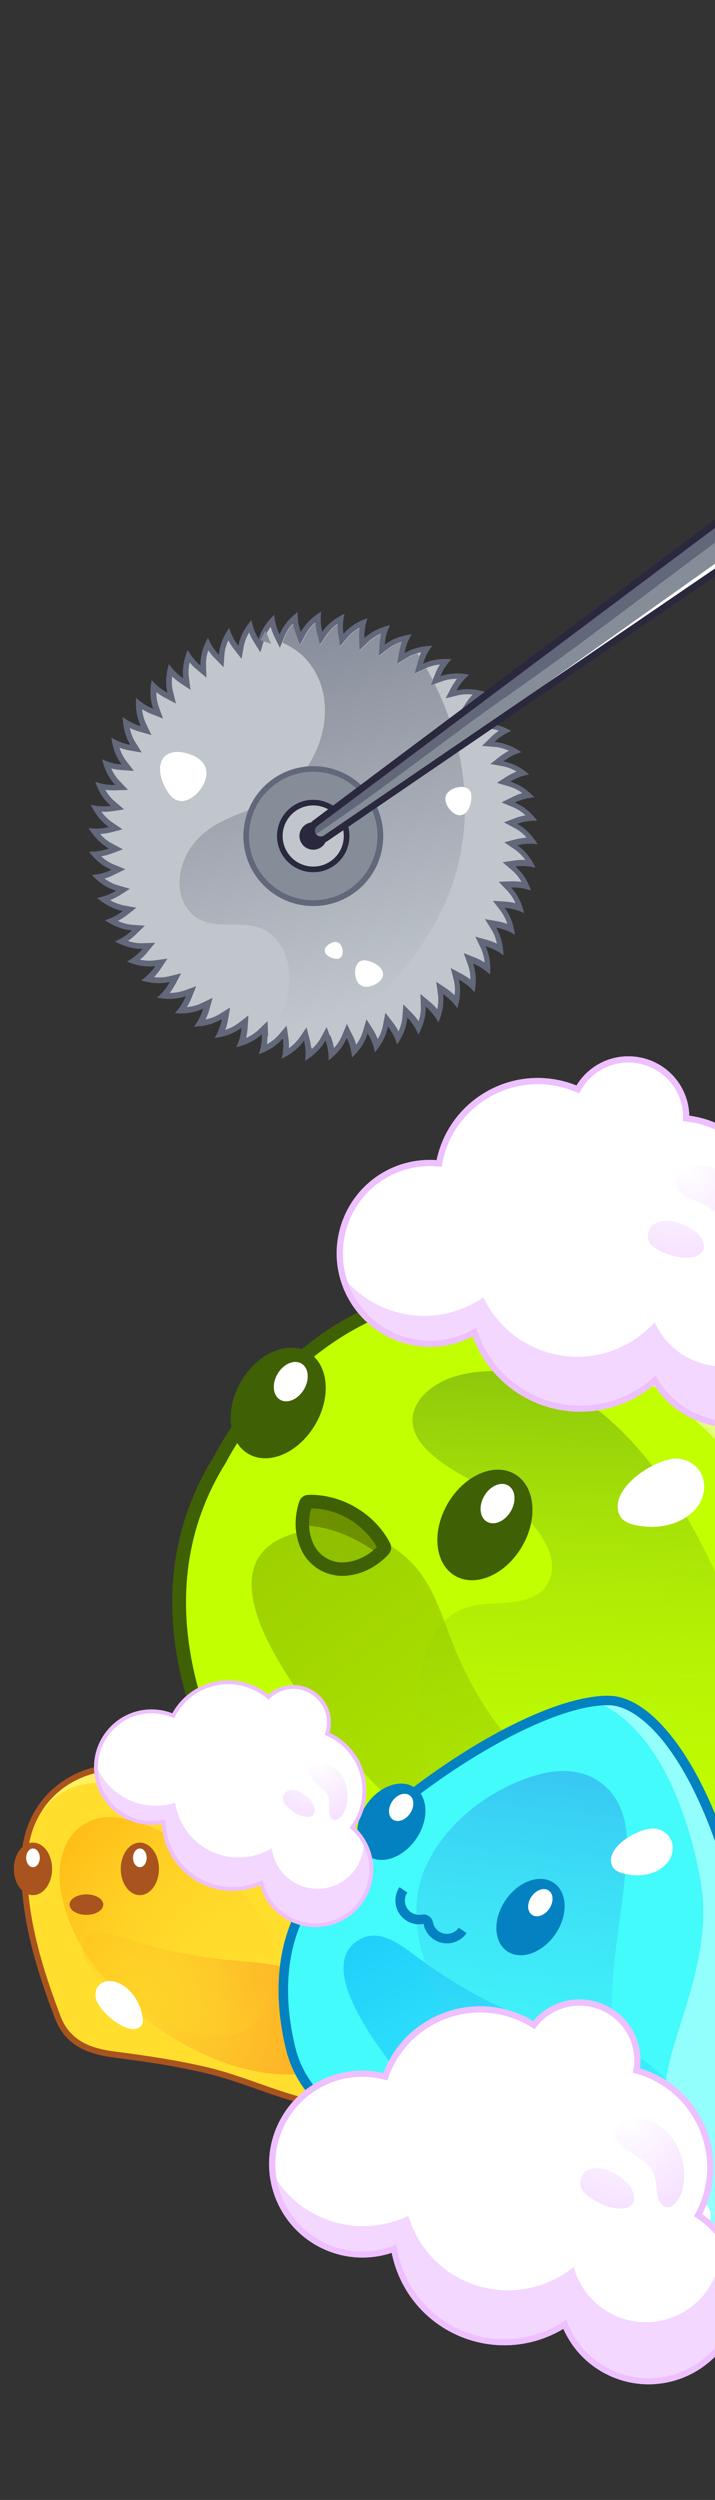 <svg width="206" height="720" viewBox="0 0 206 720" fill="none" xmlns="http://www.w3.org/2000/svg">
<rect x="0" y="0" width="206" height="720" fill="#333333" stroke="none"/>
<path d="M17.889 583.629C17.4 582.807 16.972 581.914 16.59 580.913C10.957 566.072 6.561 551.135 6.978 536.127C6.99 535.901 6.99 535.675 7.002 535.437C7.752 513.353 30.407 502.133 52.062 513.103C95.359 535.032 118.442 589.477 118.442 589.477C121.051 595.397 123.647 606.01 116.536 608.13C114.869 608.63 112.999 608.618 111.165 608.559C102.362 608.273 93.453 606.879 84.627 604.283C76.17 601.793 68.011 598.232 59.435 596.207C50.656 594.134 41.842 592.86 33.052 591.728C27.31 590.99 21.319 589.418 17.889 583.629Z" fill="#FFDE2D"/>
<path d="M88.581 597.029C87.938 597.16 87.283 597.255 86.616 597.315C72.585 598.506 57.6 592.514 45.082 583.784C40.448 580.556 35.934 577.018 31.92 573.004C28.966 570.062 22.903 564.309 23.797 560.128C25.274 553.196 36.756 558.734 41.52 560.021C50.251 562.367 59.065 563.856 67.808 564.666C77.42 565.56 88.986 566.036 96.359 574.826C104.875 584.987 98.348 595.063 88.581 597.029Z" fill="url(#paint0_radial_29253_151)"/>
<path d="M33.229 523.383C41.686 524.133 51.524 529.743 57.933 534.293C68.736 542.012 78.848 553.875 79.313 566.608C79.42 569.657 78.956 572.599 78.003 575.315C75.382 582.783 69.046 587.381 60.243 586.357C47.737 584.904 35.432 576.983 27.309 566.382C19.638 556.365 13.957 541.047 19.221 530.827C21.806 525.825 26.988 522.835 33.229 523.383Z" fill="url(#paint1_radial_29253_151)"/>
<path d="M7.716 529.779C11.814 511.519 32.349 503.122 52.061 513.103C95.358 535.032 118.442 589.477 118.442 589.477C118.442 589.477 119.347 591.55 120.098 594.313L120.967 598.863C121.062 599.804 121.098 600.757 121.027 601.662C116.81 592.312 96.359 550.909 54.098 523.323C24.582 504.051 12.588 516.998 7.716 529.779Z" fill="#FFF061"/>
<path d="M90.212 592.705C91.725 589.668 95.632 587.035 98.062 587.274C102.219 587.679 104.482 592.002 102.85 595.266C101.48 598.017 98.169 599.232 94.941 599.149C93.535 599.113 91.594 598.994 90.534 597.732C89.259 596.207 89.379 594.397 90.212 592.705Z" fill="white"/>
<path d="M35.528 583.617C31.967 581.961 28.107 577.947 27.619 575.553C26.785 571.444 30.537 569.419 34.361 571.206C37.577 572.706 39.816 576.053 40.697 579.246C41.078 580.639 41.543 582.557 40.566 583.545C39.399 584.737 37.505 584.534 35.528 583.617Z" fill="white"/>
<path d="M88.105 578.424C88.581 580.52 87.962 583.212 86.913 583.927C85.127 585.142 82.697 583.677 82.185 581.425C81.756 579.532 82.637 577.769 83.948 576.709C84.519 576.244 85.329 575.637 86.199 575.934C87.247 576.292 87.843 577.268 88.105 578.424Z" fill="white"/>
<path d="M56.445 523.264C58.566 523.8 61.126 525.67 61.686 527.004C62.639 529.291 60.864 530.899 58.589 530.327C56.672 529.839 55.064 528.159 54.194 526.408C53.825 525.646 53.337 524.586 53.742 523.895C54.218 523.073 55.266 522.966 56.445 523.264Z" fill="white"/>
<path d="M112.653 609.452C114.047 609.452 115.464 609.357 116.786 608.964C118.799 608.356 120.264 607.118 121.122 605.247C123.087 600.983 121.443 594.123 119.24 589.12C119.192 588.989 113.308 575.255 102.207 559.021C95.68 549.48 88.652 540.951 81.315 533.674C72.12 524.562 62.412 517.379 52.466 512.341C41.21 506.636 28.882 506.552 19.496 512.103C11.361 516.915 6.489 525.419 6.156 535.425C6.144 535.651 6.144 535.889 6.132 536.116C5.679 552.243 10.765 567.978 15.804 581.235C16.185 582.247 16.65 583.212 17.162 584.081C20.83 590.263 27.203 591.859 32.956 592.598C41.389 593.682 50.417 594.98 59.244 597.065C64.246 598.244 69.201 599.983 74.001 601.674C77.384 602.865 80.886 604.092 84.4 605.128C93.107 607.689 102.1 609.142 111.152 609.44C111.629 609.44 112.141 609.452 112.653 609.452ZM35.017 509.721C40.484 509.721 46.201 511.102 51.668 513.877C73.859 525.11 90.606 545.144 100.754 559.962C111.772 576.065 117.584 589.68 117.644 589.811C119.609 594.265 121.277 600.769 119.538 604.521C118.882 605.926 117.822 606.844 116.274 607.296C114.714 607.761 112.903 607.749 111.176 607.689C102.278 607.391 93.417 605.974 84.853 603.449C81.386 602.425 77.908 601.21 74.549 600.019C69.713 598.315 64.711 596.552 59.625 595.361C50.715 593.265 41.639 591.955 33.158 590.859C27.822 590.168 21.926 588.715 18.639 583.176C18.174 582.39 17.757 581.521 17.412 580.592C12.433 567.489 7.418 551.957 7.859 536.127C7.871 535.901 7.871 535.675 7.883 535.448C8.205 526.039 12.755 518.07 20.378 513.556C24.713 511.007 29.752 509.721 35.017 509.721Z" fill="#A9541E"/>
<path d="M9.503 545.811C6.464 545.811 4 542.425 4 538.248C4 534.07 6.464 530.684 9.503 530.684C12.542 530.684 15.006 534.07 15.006 538.248C15.006 542.425 12.542 545.811 9.503 545.811Z" fill="#A9541E"/>
<path d="M9.503 537.759C8.418 537.759 7.538 536.554 7.538 535.067C7.538 533.581 8.418 532.375 9.503 532.375C10.589 532.375 11.469 533.581 11.469 535.067C11.469 536.554 10.589 537.759 9.503 537.759Z" fill="white"/>
<path d="M40.294 545.811C37.255 545.811 34.791 542.425 34.791 538.248C34.791 534.07 37.255 530.684 40.294 530.684C43.333 530.684 45.797 534.07 45.797 538.248C45.797 542.425 43.333 545.811 40.294 545.811Z" fill="#A9541E"/>
<path d="M40.292 537.759C39.207 537.759 38.327 536.554 38.327 535.067C38.327 533.581 39.207 532.375 40.292 532.375C41.378 532.375 42.258 533.581 42.258 535.067C42.258 536.554 41.378 537.759 40.292 537.759Z" fill="white"/>
<path d="M24.892 551.493C22.208 551.493 20.032 550.17 20.032 548.539C20.032 546.907 22.208 545.585 24.892 545.585C27.576 545.585 29.752 546.907 29.752 548.539C29.752 550.17 27.576 551.493 24.892 551.493Z" fill="#A9541E"/>
<path d="M33.075 271.125C36.257 272.905 38.996 273.332 41.094 273.263C39.011 275.755 36.562 276.934 36.562 276.934C39.916 278.353 42.7 278.509 44.748 278.237C42.94 280.914 40.64 282.368 40.64 282.368C44.111 283.417 46.886 283.294 48.916 282.796C47.415 285.635 45.241 287.333 45.241 287.333C48.797 288.035 51.541 287.6 53.521 286.899C52.327 289.9 50.343 291.797 50.343 291.797C53.962 292.119 56.642 291.395 58.518 290.483C57.641 293.592 55.878 295.664 55.878 295.664C59.505 295.599 62.09 294.609 63.885 293.516C63.355 296.711 61.813 298.959 61.813 298.959C65.418 298.528 67.908 297.272 69.568 295.989C69.362 299.238 68.051 301.608 68.051 301.608C71.579 300.802 73.92 299.271 75.435 297.853C75.563 301.102 74.536 303.602 74.536 303.602C77.987 302.422 80.138 300.692 81.464 299.076C81.935 302.271 81.138 304.893 81.138 304.893C84.427 303.352 86.42 301.401 87.569 299.672C88.384 302.812 87.88 305.511 87.88 305.511C90.974 303.632 92.778 301.483 93.751 299.641C94.863 302.663 94.662 305.384 94.662 305.384C97.584 303.198 99.081 300.887 99.878 298.933C101.319 301.815 101.389 304.581 101.389 304.581C104.054 302.102 105.329 299.615 105.91 297.625C107.626 300.358 107.985 303.06 107.985 303.06C110.361 300.311 111.374 297.725 111.747 295.644C113.748 298.174 114.395 300.814 114.395 300.814C116.473 297.848 117.202 295.131 117.35 293.069C119.612 295.364 120.516 297.962 120.516 297.962C122.296 294.78 122.723 292.041 122.654 289.943C125.146 292.026 126.325 294.475 126.325 294.475C127.744 291.121 127.9 288.337 127.628 286.289C130.305 288.097 131.76 290.397 131.76 290.397C132.809 286.926 132.685 284.151 132.187 282.121C135.026 283.622 136.724 285.795 136.724 285.795C137.426 282.239 136.991 279.496 136.29 277.516C139.292 278.71 141.188 280.694 141.188 280.694C141.51 277.075 140.787 274.395 139.874 272.519C142.983 273.396 145.056 275.159 145.056 275.159C144.99 271.531 144 268.947 142.907 267.152C146.102 267.682 148.35 269.223 148.35 269.223C147.919 265.619 146.663 263.129 145.38 261.469C148.629 261.674 150.999 262.986 150.999 262.986C150.193 259.458 148.662 257.117 147.244 255.602C150.493 255.473 152.993 256.5 152.993 256.5C151.813 253.049 150.084 250.898 148.468 249.573C151.662 249.101 154.284 249.898 154.284 249.898C152.743 246.61 150.792 244.617 149.063 243.468C152.203 242.653 154.902 243.157 154.902 243.157C153.023 240.063 150.842 238.282 149.032 237.286C152.055 236.174 154.776 236.375 154.776 236.375C152.59 233.453 150.278 231.956 148.324 231.159C151.206 229.718 153.972 229.648 153.972 229.648C151.493 226.983 149.006 225.708 147.016 225.127C149.749 223.411 152.452 223.052 152.452 223.052C149.702 220.676 147.116 219.663 145.036 219.29C147.566 217.289 150.205 216.642 150.205 216.642C147.239 214.564 144.522 213.835 142.46 213.687C144.755 211.425 147.354 210.521 147.354 210.521C144.171 208.741 141.432 208.314 139.334 208.383C141.417 205.891 143.866 204.712 143.866 204.712C140.513 203.293 137.729 203.137 135.68 203.409C137.488 200.732 139.788 199.277 139.788 199.277C136.317 198.228 133.543 198.352 131.512 198.85C133.013 196.011 135.187 194.312 135.187 194.312C131.631 193.611 128.888 194.046 126.907 194.747C128.101 191.745 130.085 189.849 130.085 189.849C126.466 189.526 123.786 190.25 121.91 191.163C122.788 188.053 124.55 185.981 124.55 185.981C120.923 186.047 118.338 187.037 116.543 188.13C117.073 184.935 118.615 182.687 118.615 182.687C115.01 183.118 112.52 184.374 110.86 185.657C111.066 182.408 112.377 180.038 112.377 180.038C108.849 180.844 106.508 182.375 104.993 183.793C104.865 180.544 105.892 178.043 105.892 178.043C102.441 179.223 100.29 180.953 98.964 182.569C98.493 179.375 99.29 176.753 99.29 176.753C96.001 178.294 94.008 180.244 92.859 181.973C92.044 178.833 92.548 176.135 92.548 176.135C89.454 178.014 87.65 180.163 86.677 182.005C85.565 178.982 85.766 176.261 85.766 176.261C82.844 178.447 81.347 180.758 80.55 182.713C79.109 179.83 79.039 177.065 79.039 177.065C76.374 179.544 75.099 182.031 74.518 184.021C72.802 181.288 72.444 178.585 72.444 178.585C70.067 181.335 69.054 183.921 68.681 186.001C66.68 183.471 66.033 180.832 66.033 180.832C63.955 183.798 63.226 186.515 63.078 188.577C60.816 186.282 59.912 183.683 59.912 183.683C58.132 186.866 57.705 189.605 57.774 191.703C55.282 189.62 54.103 187.171 54.103 187.171C52.684 190.524 52.528 193.308 52.8 195.357C50.123 193.549 48.669 191.249 48.669 191.249C47.62 194.719 47.743 197.494 48.241 199.524C45.402 198.024 43.704 195.85 43.704 195.85C43.002 199.406 43.437 202.149 44.138 204.13C41.137 202.936 39.24 200.952 39.24 200.952C38.918 204.571 39.642 207.251 40.554 209.127C37.445 208.249 35.373 206.486 35.373 206.486C35.438 210.114 36.428 212.699 37.521 214.494C34.326 213.964 32.078 212.422 32.078 212.422C32.509 216.027 33.765 218.517 35.048 220.177C31.799 219.971 29.429 218.66 29.429 218.66C30.235 222.188 31.766 224.529 33.184 226.044C29.935 226.172 27.435 225.145 27.435 225.145C28.615 228.596 30.344 230.747 31.961 232.073C28.766 232.544 26.144 231.747 26.144 231.747C27.685 235.036 29.636 237.029 31.365 238.178C28.225 238.992 25.526 238.489 25.526 238.489C27.405 241.583 29.586 243.364 31.396 244.36C28.374 245.472 25.653 245.271 25.653 245.271C27.838 248.193 30.15 249.689 32.104 250.487C29.222 251.928 26.456 251.998 26.456 251.998C28.935 254.663 31.422 255.938 33.412 256.519C30.679 258.235 27.976 258.593 27.976 258.593C30.726 260.969 33.312 261.983 35.392 262.356C32.862 264.357 30.223 265.004 30.223 265.004C33.189 267.082 35.906 267.811 37.968 267.958C35.673 270.221 33.075 271.125 33.075 271.125Z" fill="#62677A"/>
<path d="M54.62 190.762C55.202 191.443 55.884 192.196 56.746 192.868L59.482 195.158L59.353 191.576C59.307 190.177 59.519 188.738 60.009 187.289C60.497 188.037 61.116 188.836 61.906 189.607L64.403 192.163L64.662 188.59C64.756 187.186 65.152 185.805 65.774 184.406C66.199 185.2 66.723 186.066 67.386 186.927L69.59 189.741L70.229 186.23C70.485 184.854 70.989 183.491 71.764 182.173C72.103 182.98 72.533 183.914 73.102 184.843L75.022 187.861L76.039 184.413C76.426 183.086 77.062 181.772 77.99 180.535C78.234 181.411 78.578 182.358 79.052 183.355L80.634 186.566L81.99 183.258C82.539 181.958 83.297 180.748 84.347 179.615C84.506 180.504 84.732 181.487 85.121 182.498L86.373 185.85L88.067 182.681C88.716 181.453 89.627 180.324 90.768 179.317C90.841 180.22 90.981 181.217 91.221 182.286L92.121 185.746L94.145 182.771C94.948 181.625 95.958 180.568 97.189 179.688C97.153 180.572 97.177 181.605 97.331 182.688L97.857 186.225L100.17 183.521C100.792 182.789 101.513 182.13 102.334 181.543C102.713 181.272 103.114 181.033 103.516 180.793C103.394 181.691 103.309 182.707 103.355 183.771L103.484 187.354L106.063 184.889C106.46 184.509 106.88 184.162 107.322 183.845C108.048 183.326 108.819 182.87 109.689 182.486C109.46 183.366 109.298 184.34 109.227 185.441L108.999 188.993L111.836 186.82C111.93 186.753 112.057 186.662 112.151 186.595C113.193 185.849 114.348 185.262 115.67 184.841C115.363 185.681 115.062 186.66 114.882 187.743L114.266 191.286L117.306 189.398C118.488 188.648 119.85 188.151 121.348 187.843C120.965 188.642 120.555 189.603 120.276 190.614L119.313 194.071L122.547 192.521C123.787 191.92 125.186 191.54 126.742 191.381C126.283 192.139 125.773 193.029 125.377 194.076L124.044 197.416L127.418 196.195C128.749 195.72 130.152 195.48 131.682 195.484C131.123 196.17 130.559 197.05 130.041 197.994L128.378 201.14L131.861 200.271C133.196 199.936 134.658 199.845 136.183 200.042C135.548 200.688 134.916 201.474 134.321 202.377L132.352 205.36L135.911 204.866C137.305 204.68 138.74 204.751 140.248 205.057C139.472 205.708 138.742 206.421 138.142 207.184L135.852 209.92L139.434 209.791C140.833 209.745 142.272 209.956 143.721 210.447C143.595 210.537 143.437 210.65 143.311 210.74C142.616 211.237 141.998 211.775 141.403 212.344L138.846 214.841L142.42 215.1C143.824 215.194 145.205 215.59 146.604 216.212C145.99 216.555 145.345 216.921 144.682 217.395C144.493 217.531 144.272 217.689 144.083 217.824L141.269 220.028L144.779 220.666C146.156 220.923 147.519 221.427 148.837 222.202C148.029 222.541 147.096 222.97 146.167 223.54L143.149 225.459L146.597 226.477C147.924 226.864 149.238 227.499 150.475 228.428C149.599 228.672 148.652 229.016 147.678 229.522L144.466 231.103L147.775 232.459C149.074 233.009 150.284 233.766 151.417 234.816C150.529 234.975 149.545 235.201 148.535 235.59L145.183 236.842L148.352 238.536C149.579 239.185 150.708 240.096 151.715 241.237C150.813 241.31 149.816 241.45 148.746 241.69L145.286 242.591L148.261 244.614C149.408 245.417 150.464 246.427 151.345 247.658C150.461 247.623 149.427 247.646 148.344 247.8L144.807 248.326L147.512 250.639C148.586 251.54 149.485 252.663 150.239 253.985C149.341 253.864 148.326 253.779 147.261 253.824L143.679 253.953L146.144 256.532C147.115 257.556 147.919 258.747 148.524 260.127C147.644 259.898 146.67 259.736 145.568 259.664L142.017 259.437L144.19 262.273C145.034 263.387 145.712 264.668 146.168 266.107C145.329 265.801 144.35 265.499 143.267 265.32L139.724 264.704L141.612 267.744C142.362 268.925 142.859 270.288 143.167 271.786C142.368 271.403 141.407 270.993 140.396 270.714L136.939 269.75L138.489 272.985C139.09 274.225 139.47 275.623 139.629 277.18C138.87 276.72 137.981 276.211 136.934 275.815L133.594 274.481L134.815 277.856C135.29 279.186 135.53 280.59 135.526 282.119C134.84 281.56 133.96 280.997 133.016 280.478L129.87 278.816L130.739 282.298C131.074 283.634 131.165 285.096 130.967 286.621C130.322 285.985 129.536 285.354 128.665 284.736L125.681 282.767L126.175 286.326C126.361 287.72 126.29 289.155 125.984 290.663C125.402 289.982 124.72 289.229 123.858 288.557L121.122 286.267L121.25 289.849C121.296 291.248 121.085 292.687 120.595 294.136C120.107 293.387 119.488 292.589 118.698 291.818L116.201 289.261L115.942 292.835C115.848 294.239 115.452 295.62 114.83 297.019C114.405 296.225 113.881 295.359 113.217 294.498L111.014 291.684L110.375 295.194C110.119 296.571 109.615 297.934 108.839 299.252C108.5 298.444 108.071 297.511 107.502 296.582L105.582 293.564L104.565 297.012C104.178 298.339 103.542 299.653 102.614 300.89C102.369 300.014 102.026 299.067 101.52 298.093L99.938 294.881L98.582 298.19C98.033 299.489 97.276 300.699 96.225 301.832C96.067 300.944 95.84 299.96 95.452 298.95L94.199 295.598L92.505 298.767C91.856 299.994 90.945 301.123 89.805 302.13C89.732 301.228 89.591 300.231 89.351 299.161L88.451 295.701L86.427 298.676C85.625 299.823 84.615 300.879 83.383 301.76C83.419 300.876 83.396 299.842 83.242 298.759L82.716 295.222L80.403 297.927C79.781 298.658 79.059 299.317 78.238 299.904C77.859 300.175 77.458 300.415 77.057 300.654C77.178 299.756 77.263 298.741 77.217 297.676L77.088 294.094L74.509 296.559C74.112 296.938 73.693 297.286 73.251 297.602C72.525 298.121 71.753 298.578 70.883 298.962C71.112 298.082 71.274 297.107 71.346 296.006L71.573 292.455L68.737 294.627C68.642 294.695 68.516 294.785 68.421 294.853C67.379 295.598 66.224 296.186 64.903 296.606C65.209 295.767 65.51 294.787 65.69 293.704L66.306 290.162L63.266 292.05C62.084 292.8 60.722 293.297 59.224 293.605C59.607 292.806 60.017 291.845 60.296 290.834L61.26 287.377L58.025 288.927C56.785 289.527 55.386 289.907 53.83 290.066C54.29 289.308 54.799 288.419 55.195 287.372L56.529 284.032L53.154 285.252C51.824 285.727 50.42 285.967 48.891 285.964C49.45 285.278 50.013 284.397 50.532 283.454L52.194 280.308L48.712 281.176C47.376 281.511 45.914 281.603 44.389 281.405C45.025 280.759 45.656 279.974 46.251 279.071L48.221 276.087L44.661 276.581C43.267 276.767 41.832 276.696 40.325 276.39C41.1 275.74 41.831 275.027 42.43 274.264L44.721 271.528L41.138 271.656C39.739 271.703 38.3 271.491 36.851 271.001C36.977 270.91 37.135 270.797 37.262 270.707C37.956 270.21 38.574 269.673 39.169 269.104L41.726 266.607L38.152 266.348C36.749 266.254 35.368 265.858 33.968 265.236C34.582 264.893 35.227 264.527 35.89 264.052C36.079 263.917 36.3 263.759 36.49 263.623L39.304 261.42L35.793 260.781C34.416 260.525 33.053 260.021 31.735 259.245C32.543 258.906 33.477 258.477 34.406 257.908L37.423 255.988L33.975 254.971C32.648 254.584 31.335 253.948 30.098 253.02C30.973 252.775 31.92 252.432 32.895 251.926L36.106 250.344L32.798 248.989C31.498 248.439 30.288 247.682 29.155 246.631C30.044 246.473 31.027 246.246 32.038 245.858L35.389 244.605L32.221 242.911C30.993 242.262 29.864 241.351 28.857 240.21C29.76 240.138 30.757 239.997 31.826 239.757L35.286 238.857L32.311 236.833C31.165 236.031 30.108 235.021 29.227 233.789C30.112 233.825 31.145 233.802 32.228 233.648L35.765 233.122L33.061 230.809C31.986 229.907 31.087 228.784 30.333 227.463C31.231 227.584 32.246 227.669 33.311 227.623L36.894 227.494L34.428 224.915C33.458 223.891 32.654 222.701 32.048 221.32C32.928 221.55 33.903 221.712 35.004 221.783L38.555 222.011L36.383 219.174C35.538 218.06 34.861 216.779 34.404 215.34C35.243 215.646 36.223 215.948 37.306 216.128L40.848 216.744L38.96 213.704C38.21 212.522 37.713 211.16 37.405 209.662C38.204 210.045 39.165 210.455 40.176 210.734L43.633 211.697L42.083 208.463C41.482 207.223 41.102 205.824 40.944 204.267C41.702 204.727 42.591 205.236 43.638 205.633L46.978 206.966L45.758 203.592C45.283 202.261 45.043 200.858 45.046 199.328C45.732 199.887 46.613 200.451 47.556 200.969L50.702 202.632L49.834 199.149C49.499 197.814 49.407 196.352 49.605 194.827C50.251 195.462 51.036 196.094 51.907 196.711L54.891 198.681L54.42 195.153C54.243 193.704 54.314 192.27 54.62 190.762Z" fill="#C0C6CC"/>
<path d="M56.707 264.336C62.418 267.982 69.563 264.828 75.566 267.549C82.323 270.59 84.395 279.225 83.032 285.927C82.106 290.502 79.867 294.777 77.062 298.596C77.045 299.372 77.005 300.117 76.897 300.767C77.298 300.527 77.7 300.288 78.079 300.017C78.9 299.43 79.621 298.77 80.243 298.039L82.556 295.335L83.082 298.872C83.236 299.955 83.291 300.965 83.224 301.872C84.455 300.992 85.488 299.967 86.267 298.788L88.291 295.814L89.192 299.274C89.436 300.149 89.549 300.975 89.617 301.737C90.05 301.475 90.483 301.213 90.916 300.951C91.498 300.297 91.98 299.57 92.377 298.857L94.071 295.688L95.007 298.264C108.533 289.018 120.233 276.687 127.362 261.901C137.495 240.908 135.25 217.22 125.246 197.031L124.096 197.424L124.704 195.939C124.117 194.785 123.475 193.621 122.856 192.489C122.793 192.534 122.708 192.547 122.644 192.593L119.41 194.142L120.374 190.686C120.518 190.153 120.684 189.652 120.873 189.183C120.679 188.844 120.453 188.529 120.259 188.19C119.235 188.493 118.301 188.923 117.435 189.447L114.395 191.335L115.011 187.792C115.191 186.709 115.493 185.73 115.799 184.891C114.477 185.311 113.322 185.898 112.281 186.644C112.154 186.734 112.06 186.802 111.965 186.869L109.128 189.042L109.356 185.49C109.427 184.389 109.621 183.392 109.819 182.535C108.948 182.919 108.177 183.375 107.451 183.894C107.009 184.211 106.589 184.558 106.192 184.938L103.613 187.403L103.484 183.82C103.439 182.756 103.501 181.709 103.645 180.842C103.243 181.082 102.842 181.321 102.463 181.592C101.642 182.179 100.921 182.839 100.299 183.57L97.986 186.274L97.46 182.737C97.306 181.654 97.251 180.644 97.318 179.737C96.087 180.617 95.054 181.642 94.274 182.821L92.25 185.795L91.35 182.335C91.079 181.289 90.938 180.291 90.897 179.366C89.756 180.373 88.845 181.502 88.196 182.73L86.502 185.899L85.25 182.547C84.861 181.536 84.635 180.553 84.476 179.664C83.457 180.775 82.669 182.007 82.119 183.307L81.403 185.108C84.486 186.482 87.275 188.447 89.339 191.266C98.286 203.24 92.162 221.365 80.49 228.998C73.53 233.547 64.949 234.627 58.496 240.149C54.117 243.902 51.211 249.846 51.801 255.676C52.043 259.082 53.791 262.461 56.707 264.336Z" fill="url(#paint2_linear_29253_151)"/>
<path d="M103.2 283.098C101.678 281.037 101.986 276.33 105.172 276.581C107.008 276.746 109.798 278.044 110.282 279.988C110.653 281.441 109.584 282.683 108.389 283.347C107.004 284.146 105.105 284.694 103.701 283.598C103.548 283.517 103.358 283.319 103.2 283.098Z" fill="white"/>
<path d="M128.99 228.284C130.703 226.343 135.378 225.672 135.772 228.826C135.995 230.671 135.306 233.645 133.516 234.544C132.149 235.235 130.754 234.42 129.837 233.405C128.754 232.224 127.823 230.456 128.589 228.858C128.67 228.704 128.814 228.506 128.99 228.284Z" fill="white"/>
<path d="M59.469 223.228C59.002 227.714 53.082 233.381 49.307 229.304C47.139 226.941 45.07 221.979 46.692 218.91C47.918 216.554 50.719 216.267 53.084 216.771C55.819 217.392 58.938 218.883 59.436 221.915C59.504 222.344 59.509 222.818 59.469 223.228Z" fill="white"/>
<path d="M97.996 271.884C99.07 273.119 99.127 276.133 97.092 276.157C95.896 276.154 94.064 275.46 93.648 274.278C93.327 273.362 93.967 272.523 94.661 272.026C95.514 271.416 96.673 270.969 97.653 271.604C97.752 271.676 97.874 271.78 97.996 271.884Z" fill="white"/>
<path d="M78.152 185.431L77.678 184.434C77.203 183.437 76.86 182.49 76.615 181.615C75.935 182.531 75.416 183.474 75.038 184.413C76.072 184.724 77.128 185.066 78.152 185.431Z" fill="url(#paint3_linear_29253_151)"/>
<path d="M70.528 183.581C70.492 183.464 70.425 183.369 70.388 183.252C70.316 183.351 70.298 183.46 70.226 183.559C70.312 183.545 70.42 183.563 70.528 183.581Z" fill="url(#paint4_linear_29253_151)"/>
<path d="M78.55 224.42C69.501 230.893 67.412 243.476 73.885 252.525C80.358 261.574 92.941 263.663 101.99 257.19C111.039 250.717 113.128 238.134 106.655 229.085C100.182 220.036 87.599 217.948 78.55 224.42Z" fill="#62677A"/>
<path d="M79.478 225.714C87.781 219.775 99.369 221.699 105.308 230.001C111.247 238.304 109.324 249.893 101.021 255.832C92.718 261.771 81.13 259.848 75.191 251.545C69.251 243.242 71.143 231.676 79.478 225.714Z" fill="#858D99"/>
<path d="M84.175 232.281C88.847 228.939 95.4 230.027 98.742 234.699C102.084 239.371 100.996 245.924 96.324 249.266C91.652 252.608 85.099 251.521 81.757 246.848C78.415 242.176 79.471 235.646 84.175 232.281Z" fill="#2A283D"/>
<path d="M85.122 233.606C89.069 230.784 94.592 231.7 97.415 235.647C100.238 239.593 99.321 245.116 95.375 247.939C91.428 250.762 85.905 249.845 83.082 245.899C80.259 241.953 81.144 236.452 85.122 233.606Z" fill="#C0C6CC"/>
<path d="M87.947 237.553C89.714 236.288 92.205 236.702 93.47 238.47C94.757 240.269 94.321 242.729 92.553 243.993C90.785 245.258 88.294 244.845 87.03 243.077C85.734 241.331 86.147 238.84 87.947 237.553Z" fill="#2A283D"/>
<path d="M90.797 237.136L288.072 89.341C291.698 86.605 296.82 87.427 299.462 91.121C302.104 94.814 301.174 99.918 297.467 102.474L93.869 241.429C92.678 242.233 91.053 241.964 90.218 240.796C89.414 239.605 89.652 238.003 90.797 237.136Z" fill="#858D99"/>
<path d="M146.853 199.95C177.116 178.875 205.86 155.212 236.366 134.679C257.316 120.6 278.265 105.854 296.974 88.844C294.261 87.253 290.742 87.337 288.072 89.342L182.397 168.512L168.228 180.127L155.518 188.645L90.797 237.136C90.134 237.611 89.76 238.355 89.743 239.131L90.218 240.796C109.688 227.919 127.754 213.278 146.853 199.95Z" fill="#62677A"/>
<path d="M297.468 102.475C299.132 101.332 300.43 98.543 300.92 96.76L300.315 95.38L112.78 228.571L297.468 102.475Z" fill="white"/>
<path d="M287.689 88.471C289.615 87.094 291.965 86.51 294.325 86.874C296.739 87.247 298.861 88.545 300.284 90.534C301.706 92.523 302.249 94.95 301.822 97.355C301.395 99.761 300.043 101.873 298.009 103.233L94.411 242.188C92.81 243.285 90.567 242.885 89.438 241.307C88.309 239.728 88.655 237.476 90.211 236.316L287.486 88.521C287.563 88.562 287.626 88.517 287.689 88.471ZM297.06 101.573C298.576 100.489 299.59 98.904 299.927 97.041C300.242 95.145 299.834 93.242 298.705 91.663C297.576 90.085 295.906 89.084 294.011 88.769C292.115 88.455 290.225 88.948 288.669 90.109L91.394 237.903C90.691 238.454 90.52 239.483 91.039 240.209C91.559 240.935 92.61 241.138 93.336 240.618L296.934 101.663C296.966 101.641 296.997 101.618 297.06 101.573Z" fill="#2A283D"/>
<path d="M255.963 604.417C249.876 614.741 239.668 624.995 224.988 616.34L88.103 535.628C78.401 529.907 70.446 521.645 65.176 511.674C54.338 491.184 41.772 454.768 63.384 420.274C63.384 420.274 100.683 344.377 180.124 382.46C255.131 418.425 293.289 541.113 255.963 604.417Z" fill="#C2FF01"/>
<path d="M80.241 478.383C92.75 499.672 111.325 518.575 130.116 534.375C149.64 550.825 171.502 564.523 194.88 574.86C206.458 579.979 218.568 583.827 230.944 586.435C233.71 587.01 241.749 587.651 240.499 582.659C238.749 575.726 232.347 570.834 227.739 565.85C220.027 557.545 211.92 548.541 207.083 538.204C205.768 535.378 204.695 532.51 202.818 530.005C197.417 522.784 188.414 520.829 179.958 519.632C155.982 516.21 141.104 497.778 131.849 476.762C128.254 468.586 126.203 459.582 120.619 452.407C112.811 442.369 99.421 438.48 87.19 441.051C66.27 445.455 71.24 463.045 80.241 478.383Z" fill="url(#paint5_linear_29253_151)"/>
<path d="M181.988 415.113C193.716 427.774 202.569 444.205 208.914 459.251C217.079 478.693 226.034 503.694 211.007 522.226C189.318 549.003 139.786 542.624 125.075 511.9C119.032 499.237 116.849 471.179 132.547 463.727C138.934 460.691 146.594 462.816 153.106 460.041C154.638 459.392 156.081 458.472 157.085 457.139C163.639 448.55 152.407 436.523 145.804 432.133C138.134 427.02 128.754 423.757 122.37 416.887C120.316 414.682 118.716 411.813 118.83 408.774C119.094 402.533 125.52 398.06 130.945 396.445C143.606 392.669 157.658 396.016 168.45 403.311C173.316 406.646 177.825 410.64 181.988 415.113Z" fill="url(#paint6_linear_29253_151)"/>
<path d="M180.147 382.473C255.131 418.425 293.289 541.113 255.963 604.417C254.55 606.813 252.921 609.207 251.057 611.369C255.645 606.062 255.697 592.49 255.651 585.879C255.55 568.986 250.73 552.51 244.147 537.076C237.555 521.604 227.362 507.551 221.887 491.714C220.268 487.032 220.164 477.095 227.886 480.064C232.207 481.743 235.072 487.997 236.434 492.061C237.486 495.228 240.636 518.328 247.478 512.517C251.006 509.536 249.189 500.451 248.75 496.559C244.409 459.31 219.338 422.507 189.615 400.23C169.389 385.075 144.683 375.569 119.578 373.903C136 369.859 156.155 370.967 180.147 382.473Z" fill="#E6FF7B"/>
<path d="M87.134 537.324L224.019 618.036C231.255 622.303 238.196 622.699 244.647 619.236C249.358 616.672 253.745 612.023 257.645 605.409C274.915 576.119 277.152 532.033 263.588 487.513C248.588 438.264 217.712 398.35 180.987 380.733C162.507 371.886 144.747 368.402 128.144 370.383C114.842 371.981 102.268 377.083 90.817 385.548C71.897 399.517 62.507 417.707 61.698 419.342C51.921 434.976 48.068 452.518 50.186 471.469C52.068 488.293 58.453 503.114 63.481 512.601C68.877 522.832 77.063 531.386 87.134 537.324ZM187.678 388.715C219.733 407.616 246.34 444.237 259.876 488.647C273.124 532.174 271.03 575.071 254.304 603.439C246.192 617.196 236.673 620.963 226.003 614.671L89.118 533.959C79.669 528.388 71.996 520.386 66.917 510.776C57.024 492.054 43.613 455.544 65.039 421.313L65.094 421.221L65.148 421.128C65.234 420.93 74.556 402.328 93.258 388.571C118.164 370.244 147.131 368.783 179.33 384.228C182.139 385.574 184.912 387.085 187.678 388.715Z" fill="#3F6005"/>
<path d="M71.517 418.703C65.637 415.236 64.733 405.874 69.498 397.792C74.264 389.71 82.893 385.969 88.773 389.436C94.653 392.903 95.557 402.265 90.792 410.347C86.026 418.429 77.397 422.17 71.517 418.703Z" fill="#3F6005"/>
<path d="M80.702 403.125C78.602 401.887 78.275 398.551 79.971 395.675C81.667 392.798 84.744 391.47 86.844 392.709C88.944 393.947 89.272 397.282 87.576 400.159C85.88 403.035 82.802 404.363 80.702 403.125Z" fill="white"/>
<path d="M131.085 453.827C125.205 450.36 124.301 440.998 129.067 432.917C133.832 424.835 142.462 421.094 148.342 424.561C154.222 428.028 155.125 437.39 150.36 445.472C145.595 453.554 136.965 457.295 131.085 453.827Z" fill="#3F6005"/>
<path d="M140.273 438.249C138.173 437.011 137.845 433.675 139.541 430.799C141.237 427.923 144.314 426.595 146.414 427.833C148.514 429.071 148.842 432.407 147.146 435.283C145.45 438.159 142.373 439.487 140.273 438.249Z" fill="white"/>
<path d="M101.533 435.843C107.317 439.254 109.945 443.909 110.659 445.385C110.794 445.683 110.76 446.004 110.551 446.253C109.455 447.533 105.639 451.37 99.536 451.871C94.832 452.265 90.407 449.656 88.475 445.349C85.959 439.766 87.484 434.547 88.059 432.992C88.176 432.688 88.441 432.502 88.766 432.477C90.403 432.386 95.772 432.446 101.533 435.843Z" fill="#91C000"/>
<path d="M88.766 432.477C90.403 432.386 95.772 432.446 101.533 435.843C107.294 439.24 109.945 443.909 110.659 445.385C110.794 445.683 110.76 446.004 110.551 446.253C110.264 446.581 109.786 447.076 109.158 447.668C105.77 445.143 96.995 439.379 87.089 439.377C86.975 436.358 87.704 433.962 88.059 432.992C88.176 432.688 88.441 432.502 88.766 432.477Z" fill="#6D9000"/>
<path d="M91.982 452.044C94.263 453.39 96.929 454.03 99.69 453.825C106.54 453.268 110.874 448.867 112.034 447.532C112.739 446.705 112.904 445.53 112.433 444.538C111.487 442.613 108.656 437.776 102.549 434.175C96.442 430.574 90.816 430.425 88.697 430.542C87.601 430.61 86.643 431.287 86.27 432.341C85.663 434.002 83.901 439.888 86.739 446.189C87.85 448.676 89.723 450.713 91.982 452.044ZM108.573 445.554C107.194 446.945 104.025 449.58 99.394 449.955C95.533 450.287 91.869 448.127 90.268 444.574C88.355 440.34 89.104 436.279 89.677 434.411C91.691 434.419 95.993 434.813 100.579 437.517C105.151 440.244 107.578 443.818 108.573 445.554Z" fill="#3F6005"/>
<path d="M180.319 428.166C184.255 423.281 192.03 419.418 196.055 420.177C202.947 421.445 204.881 429.014 200.682 434.24C197.128 438.635 190.973 440.224 185.523 439.619C183.167 439.348 179.901 438.882 178.654 436.625C177.151 433.907 178.151 430.894 180.319 428.166Z" fill="white"/>
<g clip-path="url(#clip0_29253_151)">
<path d="M210.689 664.162C208.707 672.351 198.289 677.819 188.406 671.055L96.174 607.93C90.015 603.714 85.602 597.413 83.797 590.164C81.277 580.033 79.676 565.063 86.345 551.425C98.383 526.813 151.173 489.359 175.416 489.753C199.659 490.148 234.017 568.065 210.689 664.162Z" fill="#42FBFA"/>
<path d="M102.416 578.507C109.2 592.195 124.011 607.935 128.389 611.957C140.869 623.414 155.758 632.283 171.842 637.642C183.439 641.501 207.429 647.258 205.485 627.065C203.93 610.896 191.759 593.795 176.046 588.759C165.05 585.22 154.206 582.856 143.672 577.811C135.46 573.899 127.638 569.183 120.331 563.749C116.243 560.701 110.13 555.72 104.673 558.067C96.977 561.389 97.958 569.51 102.416 578.507Z" fill="url(#paint7_linear_29253_151)"/>
<path d="M185.081 624.423C184.809 623.622 184.485 622.83 184.176 622.049C178.409 607.942 176.135 592.557 176.226 577.378C176.314 561.673 180.452 546.44 180.59 530.792C180.729 516.011 170.408 507.125 155.667 510.955C141.558 514.626 127.389 525.409 122.017 539.183C117.394 551.032 121.231 563.932 126.206 574.97C133.33 590.758 144.313 605.633 157.288 617.065C160.255 619.688 185.21 639.912 185.631 627.647C185.67 626.557 185.428 625.48 185.081 624.423Z" fill="url(#paint8_linear_29253_151)"/>
<path d="M175.416 489.753C199.685 490.143 234.017 568.065 210.689 664.162C210.168 666.288 209.086 668.236 207.585 669.829L206.793 669.355C208.982 666.024 208.542 661.075 208.061 657.351C205.81 640.069 192.716 625.981 191.498 608.654C190.972 601.368 192.556 594.16 194.721 587.235C199.783 571.085 204.935 556.567 201.432 539.384C192.332 494.861 171.391 490.142 170.954 490.048C172.537 489.833 174.03 489.715 175.416 489.753Z" fill="#92FFFC"/>
<path d="M177.984 531.605C180.975 528.367 186.609 526.027 189.395 526.749C194.167 527.965 195.165 533.363 191.974 536.829C189.273 539.742 184.883 540.565 181.09 539.882C179.451 539.581 177.183 539.099 176.416 537.458C175.491 535.481 176.335 533.415 177.984 531.605Z" fill="white"/>
<path d="M193.252 640.609C194.287 637.467 197.43 634.105 199.578 633.73C203.215 633.076 205.583 636.473 204.468 639.833C203.526 642.674 200.775 644.596 197.961 645.313C196.748 645.621 195.033 645.997 194.001 645.108C192.731 644.034 192.673 642.354 193.252 640.609Z" fill="white"/>
<path d="M194.151 608.305C197.936 612.695 200.104 620.444 198.752 623.984C196.436 630.031 189.224 630.517 185.177 625.811C181.769 621.837 181.371 615.961 182.843 611.114C183.489 609.004 184.463 606.117 186.73 605.368C189.468 604.462 192.059 605.871 194.151 608.305Z" fill="white"/>
<path d="M95.4 609.062L187.648 672.198C192.597 675.586 198.078 676.398 203.076 674.488C207.581 672.765 210.938 669.025 212.026 664.507C220.202 630.759 222.001 596.109 217.189 564.293C213.169 537.781 204.696 514.577 193.916 500.637C187.791 492.709 181.398 488.47 175.444 488.382C163.901 488.205 145.238 496.3 125.505 510.086C106.309 523.489 90.84 539.1 85.112 550.831C78.256 564.842 79.905 580.141 82.47 590.508C84.354 598.04 88.946 604.645 95.4 609.062ZM183.379 494.064C186.156 495.964 188.975 498.736 191.742 502.316C209.14 524.794 228.168 586.365 209.359 663.843C208.475 667.498 205.752 670.51 202.08 671.915C197.952 673.487 193.371 672.79 189.183 669.923L96.95 606.797C91.039 602.752 86.842 596.735 85.132 589.847C82.661 579.909 81.087 565.299 87.58 552.019C99.72 527.158 152.257 490.738 175.4 491.109C177.924 491.15 180.617 492.173 183.379 494.064Z" fill="#0381C1"/>
<path d="M106.007 534.514C102.049 531.805 101.854 525.205 105.572 519.772C109.289 514.34 115.513 512.133 119.471 514.842C123.43 517.551 123.625 524.151 119.907 529.583C116.189 535.016 109.966 537.223 106.007 534.514Z" fill="#0381C1"/>
<path d="M113.176 524.042C111.762 523.074 111.69 520.72 113.016 518.783C114.341 516.847 116.562 516.062 117.975 517.029C119.389 517.997 119.461 520.351 118.135 522.287C116.81 524.224 114.59 525.009 113.176 524.042Z" fill="white"/>
<path d="M146.113 561.962C142.154 559.252 141.959 552.652 145.677 547.22C149.395 541.788 155.618 539.58 159.577 542.29C163.535 544.999 163.73 551.599 160.012 557.031C156.294 562.464 150.071 564.671 146.113 561.962Z" fill="#0381C1"/>
<path d="M153.279 551.49C151.866 550.522 151.794 548.168 153.119 546.231C154.445 544.295 156.665 543.51 158.079 544.477C159.493 545.445 159.564 547.799 158.239 549.735C156.914 551.672 154.693 552.457 153.279 551.49Z" fill="white"/>
<path d="M116.9 553.017C118.389 554.037 120.194 554.429 121.986 554.107C122.038 554.097 122.069 554.118 122.064 554.16C122.397 555.937 123.416 557.477 124.92 558.507C128.023 560.631 132.283 559.833 134.406 556.73L132.157 555.19C130.883 557.052 128.322 557.532 126.46 556.257C125.56 555.642 124.956 554.727 124.74 553.645C124.44 552.119 123.013 551.142 121.482 551.415C120.41 551.616 119.323 551.373 118.424 550.757C116.562 549.483 116.082 546.922 117.356 545.06L115.107 543.521C112.983 546.624 113.781 550.883 116.9 553.017Z" fill="#0381C1"/>
</g>
<g clip-path="url(#clip1_29253_151)">
<path d="M101.475 526.319C101.76 525.931 102.041 525.531 102.3 525.116C107.512 516.765 104.967 505.772 96.616 500.56C95.847 500.08 95.056 499.67 94.251 499.315C95.704 494.922 94.031 489.95 89.938 487.396C85.845 484.842 80.644 485.523 77.337 488.759C76.669 488.185 75.948 487.662 75.179 487.182C66.828 481.97 55.835 484.514 50.623 492.866C50.364 493.28 50.128 493.709 49.904 494.135C42.761 491.132 34.304 493.657 30.071 500.441C25.376 507.963 27.664 517.874 35.194 522.573C38.902 524.888 43.19 525.501 47.143 524.637C47.303 531.094 50.595 537.348 56.482 541.022C62.368 544.696 69.433 544.905 75.303 542.211C76.26 546.149 78.7 549.725 82.408 552.039C89.93 556.734 99.841 554.446 104.54 546.916C108.759 540.123 107.311 531.417 101.475 526.319Z" fill="white"/>
<path d="M56.192 541.47C50.539 537.942 46.993 531.927 46.623 525.287C42.562 526.02 38.419 525.225 34.907 523.033C27.136 518.183 24.766 507.917 29.611 500.154C33.859 493.348 42.219 490.574 49.654 493.445C49.828 493.134 49.994 492.85 50.163 492.579C55.526 483.986 66.874 481.359 75.466 486.722C76.107 487.122 76.732 487.564 77.313 488.042C80.883 484.856 86.12 484.385 90.228 486.949C94.336 489.512 96.214 494.424 94.921 499.031C95.608 499.355 96.277 499.71 96.918 500.11C105.51 505.472 108.137 516.82 102.775 525.413C102.605 525.684 102.424 525.958 102.213 526.245C108.051 531.659 109.233 540.387 104.985 547.194C100.14 554.957 89.877 557.339 82.106 552.489C78.586 550.293 76.059 546.925 74.934 542.955C68.806 545.54 61.845 544.998 56.192 541.47ZM47.663 523.956L47.68 524.616C47.837 531.145 51.233 537.097 56.766 540.55C62.291 543.998 69.13 544.433 75.071 541.711L75.672 541.436L75.827 542.077C76.789 546.04 79.228 549.415 82.687 551.575C89.946 556.105 99.531 553.886 104.061 546.627C108.116 540.13 106.876 531.763 101.121 526.737L100.741 526.406L101.042 526.007C101.357 525.586 101.617 525.203 101.843 524.842C106.885 516.761 104.419 506.079 96.332 501.032C95.601 500.576 94.829 500.167 94.035 499.829L93.583 499.631L93.739 499.162C95.144 494.897 93.463 490.256 89.65 487.876C85.836 485.496 80.928 486.025 77.714 489.162L77.362 489.508L76.985 489.189C76.327 488.631 75.626 488.11 74.895 487.654C66.815 482.611 56.133 485.077 51.086 493.165C50.855 493.534 50.626 493.936 50.391 494.396L50.165 494.842L49.7 494.646C42.649 491.681 34.596 494.248 30.541 500.745C26.011 508.003 28.23 517.588 35.488 522.118C38.948 524.277 43.044 524.98 47.034 524.108L47.663 523.956Z" fill="#EEC0FF"/>
<path d="M99.102 522C99.132 521.935 99.165 521.882 99.19 521.825C101.484 517.025 99.645 509.97 94.302 508.092C92.75 507.542 90.247 507.425 89.298 509.096C88.374 510.728 89.81 512.421 90.99 513.45C91.868 514.208 92.808 514.899 93.564 515.769C94.637 517.004 94.945 518.39 94.882 519.985C94.843 521.071 94.617 522.406 95.26 523.373C96.51 525.263 98.369 523.376 99.102 522Z" fill="url(#paint9_radial_29253_151)"/>
<path d="M87.621 516.752C89.094 517.765 90.306 519.213 90.582 520.432C91.389 524.088 87.641 523.55 85.585 522.414C84.159 521.629 80.848 519.416 81.609 517.356C82.586 514.667 85.396 515.216 87.621 516.752Z" fill="url(#paint10_radial_29253_151)"/>
<path d="M104.786 530.344C104.852 532.857 104.202 535.425 102.771 537.717C98.881 543.95 90.68 545.849 84.446 541.959C80.911 539.752 78.776 536.158 78.289 532.324C72.526 535.786 65.064 535.979 58.966 532.173C54.18 529.186 51.239 524.366 50.472 519.185C45.481 520.772 39.859 520.249 35.072 517.262C31.552 515.065 29.028 511.877 27.628 508.28C27.404 513.858 30.093 519.401 35.173 522.571C38.881 524.886 43.17 525.499 47.123 524.635C47.282 531.092 50.574 537.346 56.461 541.02C62.348 544.694 69.412 544.903 75.283 542.209C76.239 546.147 78.679 549.723 82.387 552.037C89.91 556.732 99.821 554.444 104.52 546.914C107.784 541.683 107.672 535.319 104.786 530.344Z" fill="#F3D7FF"/>
<path d="M56.192 541.47C50.539 537.942 46.993 531.927 46.623 525.287C42.562 526.02 38.419 525.225 34.907 523.033C27.136 518.183 24.766 507.917 29.611 500.154C33.859 493.348 42.219 490.574 49.654 493.445C49.828 493.134 49.994 492.85 50.163 492.579C55.526 483.986 66.874 481.359 75.466 486.722C76.107 487.122 76.732 487.564 77.313 488.042C80.883 484.856 86.12 484.385 90.228 486.949C94.336 489.512 96.214 494.424 94.921 499.031C95.608 499.355 96.277 499.71 96.918 500.11C105.51 505.472 108.137 516.82 102.775 525.413C102.605 525.684 102.424 525.958 102.213 526.245C108.051 531.659 109.233 540.387 104.985 547.194C100.14 554.957 89.877 557.339 82.106 552.489C78.586 550.293 76.059 546.925 74.934 542.955C68.806 545.54 61.845 544.998 56.192 541.47ZM47.663 523.956L47.68 524.616C47.837 531.145 51.233 537.097 56.766 540.55C62.291 543.998 69.13 544.433 75.071 541.711L75.672 541.436L75.827 542.077C76.789 546.04 79.228 549.415 82.687 551.575C89.946 556.105 99.531 553.886 104.061 546.627C108.116 540.13 106.876 531.763 101.121 526.737L100.741 526.406L101.042 526.007C101.357 525.586 101.617 525.203 101.843 524.842C106.885 516.761 104.419 506.079 96.332 501.032C95.601 500.576 94.829 500.167 94.035 499.829L93.583 499.631L93.739 499.162C95.144 494.897 93.463 490.256 89.65 487.876C85.836 485.496 80.928 486.025 77.714 489.162L77.362 489.508L76.985 489.189C76.327 488.631 75.626 488.11 74.895 487.654C66.815 482.611 56.133 485.077 51.086 493.165C50.855 493.534 50.626 493.936 50.391 494.396L50.165 494.842L49.7 494.646C42.649 491.681 34.596 494.248 30.541 500.745C26.011 508.003 28.23 517.588 35.488 522.118C38.948 524.277 43.044 524.98 47.034 524.108L47.663 523.956Z" fill="#EEC0FF"/>
</g>
<g clip-path="url(#clip2_29253_151)">
<path d="M221.69 360.496C221.947 359.76 222.193 359.006 222.397 358.24C226.512 342.825 217.354 326.996 201.939 322.881C200.52 322.502 199.099 322.242 197.683 322.072C197.852 314.576 192.9 307.665 185.346 305.648C177.791 303.631 170.054 307.154 166.463 313.737C165.156 313.165 163.79 312.696 162.371 312.317C146.956 308.202 131.127 317.36 127.011 332.775C126.807 333.54 126.644 334.317 126.5 335.083C114.004 333.819 102.097 341.743 98.754 354.265C95.047 368.15 103.294 382.424 117.192 386.134C124.037 387.962 130.974 386.878 136.691 383.664C140.001 393.595 148.07 401.726 158.936 404.627C169.802 407.527 180.849 404.5 188.669 397.541C192.02 403.19 197.497 407.573 204.342 409.401C218.227 413.108 232.501 404.861 236.211 390.962C239.526 378.433 233.153 365.628 221.69 360.496Z" fill="white"/>
<path d="M158.7 405.457C148.265 402.672 139.917 395.033 136.193 384.917C130.248 387.98 123.45 388.714 116.967 386.983C102.623 383.153 94.08 368.368 97.906 354.038C101.26 341.475 112.901 333.21 125.785 334.132C125.906 333.568 126.03 333.049 126.163 332.548C130.398 316.688 146.738 307.234 162.599 311.468C163.781 311.784 164.959 312.173 166.087 312.638C170.108 306.006 178.001 302.792 185.583 304.817C193.166 306.841 198.406 313.561 198.587 321.315C199.807 321.491 201.012 321.723 202.194 322.039C218.055 326.273 227.509 342.614 223.274 358.474C223.141 358.975 222.989 359.486 222.799 360.032C234.414 365.651 240.387 378.618 237.033 391.181C233.207 405.511 218.432 414.071 204.088 410.242C197.591 408.507 192.077 404.487 188.449 398.868C180.18 405.782 169.134 408.243 158.7 405.457ZM137.174 382.362L137.514 383.377C140.854 393.42 148.941 401.034 159.153 403.76C169.351 406.483 180.157 403.913 188.073 396.875L188.873 396.164L189.417 397.085C192.789 402.769 198.169 406.843 204.555 408.548C217.953 412.125 231.755 404.14 235.332 390.742C238.534 378.749 232.642 366.371 221.339 361.311L220.594 360.978L220.871 360.217C221.16 359.415 221.381 358.699 221.559 358.031C225.541 343.117 216.652 327.732 201.723 323.747C200.374 323.386 198.984 323.12 197.593 322.972L196.798 322.879L196.818 322.079C196.972 314.802 192.166 308.407 185.126 306.528C178.087 304.648 170.733 307.797 167.239 314.183L166.858 314.886L166.122 314.57C164.839 314.019 163.505 313.543 162.156 313.183C147.241 309.201 131.856 318.091 127.871 333.019C127.689 333.701 127.524 334.432 127.378 335.257L127.239 336.055L126.427 335.972C114.092 334.721 102.829 342.52 99.627 354.512C96.05 367.91 104.036 381.712 117.434 385.289C123.82 386.994 130.501 386.14 136.271 382.896L137.174 382.362Z" fill="#EEC0FF"/>
<path d="M215.964 354.928C215.98 354.813 216.006 354.715 216.018 354.614C217.296 346.087 211.099 336.027 201.929 335.65C199.262 335.535 195.327 336.541 194.65 339.579C193.992 342.548 197.02 344.49 199.337 345.526C201.058 346.283 202.843 346.909 204.427 347.898C206.675 349.303 207.81 351.305 208.469 353.806C208.924 355.507 209.207 357.684 210.662 358.878C213.496 361.214 215.481 357.407 215.964 354.928Z" fill="url(#paint11_radial_29253_151)"/>
<path d="M195.68 352.24C198.444 353.112 201.009 354.781 202.015 356.54C205.001 361.823 198.936 362.768 195.211 361.982C192.628 361.441 186.447 359.582 186.65 356.03C186.888 351.399 191.503 350.917 195.68 352.24Z" fill="url(#paint12_radial_29253_151)"/>
<path d="M228.732 365.163C230.025 369.026 230.237 373.315 229.107 377.544C226.036 389.05 214.225 395.883 202.72 392.811C196.195 391.069 191.181 386.512 188.607 380.802C181.318 388.901 169.845 392.739 158.59 389.734C149.755 387.375 142.911 381.3 139.264 373.635C132.282 378.463 123.321 380.318 114.486 377.96C107.989 376.225 102.565 372.482 98.689 367.572C100.988 376.323 107.784 383.637 117.161 386.141C124.006 387.968 130.943 386.884 136.66 383.671C139.97 393.601 148.039 401.732 158.905 404.633C169.77 407.534 180.818 404.507 188.638 397.547C191.988 403.196 197.465 407.58 204.31 409.407C218.195 413.114 232.469 404.867 236.18 390.969C238.758 381.313 235.564 371.503 228.732 365.163Z" fill="#F3D7FF"/>
<path d="M158.7 405.457C148.265 402.672 139.917 395.033 136.193 384.917C130.248 387.98 123.45 388.714 116.967 386.983C102.623 383.153 94.08 368.368 97.906 354.038C101.26 341.475 112.901 333.21 125.785 334.132C125.906 333.568 126.03 333.049 126.163 332.548C130.398 316.688 146.738 307.234 162.599 311.468C163.781 311.784 164.959 312.173 166.087 312.638C170.108 306.006 178.001 302.792 185.583 304.817C193.166 306.841 198.406 313.561 198.587 321.315C199.807 321.491 201.012 321.723 202.194 322.039C218.055 326.273 227.509 342.614 223.274 358.474C223.141 358.975 222.989 359.486 222.799 360.032C234.414 365.651 240.387 378.618 237.033 391.181C233.207 405.511 218.432 414.071 204.088 410.242C197.591 408.507 192.077 404.487 188.449 398.868C180.18 405.782 169.134 408.243 158.7 405.457ZM137.174 382.362L137.514 383.377C140.854 393.42 148.941 401.034 159.153 403.76C169.351 406.483 180.157 403.913 188.073 396.875L188.873 396.164L189.417 397.085C192.789 402.769 198.169 406.843 204.555 408.548C217.953 412.125 231.755 404.14 235.332 390.742C238.534 378.749 232.642 366.371 221.339 361.311L220.594 360.978L220.871 360.217C221.16 359.415 221.381 358.699 221.559 358.031C225.541 343.117 216.652 327.732 201.723 323.747C200.374 323.386 198.984 323.12 197.593 322.972L196.798 322.879L196.818 322.079C196.972 314.802 192.166 308.407 185.126 306.528C178.087 304.648 170.733 307.797 167.239 314.183L166.858 314.886L166.122 314.57C164.839 314.019 163.505 313.543 162.156 313.183C147.241 309.201 131.856 318.091 127.871 333.019C127.689 333.701 127.524 334.432 127.378 335.257L127.239 336.055L126.427 335.972C114.092 334.721 102.829 342.52 99.627 354.512C96.05 367.91 104.036 381.712 117.434 385.289C123.82 386.994 130.501 386.14 136.271 382.896L137.174 382.362Z" fill="#EEC0FF"/>
</g>
<g clip-path="url(#clip3_29253_151)">
<path d="M201.109 637.979C201.477 637.291 201.837 636.584 202.158 635.86C208.618 621.271 202.029 604.212 187.44 597.752C186.097 597.157 184.734 596.679 183.362 596.292C184.692 588.913 180.875 581.317 173.725 578.151C166.575 574.985 158.385 577.264 153.815 583.209C152.612 582.44 151.336 581.765 149.993 581.171C135.404 574.711 118.345 581.299 111.885 595.888C111.564 596.612 111.283 597.354 111.021 598.088C98.874 594.899 85.88 600.878 80.633 612.728C74.814 625.869 80.744 641.25 93.897 647.075C100.376 649.943 107.397 649.95 113.543 647.663C115.271 657.988 121.979 667.273 132.262 671.826C142.545 676.38 153.929 675.105 162.735 669.445C165.167 675.546 169.897 680.727 176.375 683.595C189.516 689.414 204.898 683.484 210.722 670.33C215.943 658.468 211.636 644.829 201.109 637.979Z" fill="white"/>
<path d="M131.899 672.611C122.024 668.238 114.963 659.395 112.856 648.824C106.508 650.926 99.678 650.595 93.542 647.878C79.967 641.867 73.825 625.934 79.83 612.372C85.094 600.483 97.877 594.127 110.463 597.038C110.67 596.5 110.872 596.007 111.082 595.533C117.729 580.522 135.339 573.721 150.349 580.368C151.468 580.863 152.572 581.43 153.614 582.065C158.616 576.138 166.912 574.189 174.088 577.367C181.264 580.544 185.398 587.997 184.372 595.684C185.549 596.048 186.703 596.465 187.822 596.96C202.833 603.607 209.634 621.217 202.988 636.227C202.778 636.701 202.549 637.183 202.276 637.692C212.878 645.048 216.764 658.785 211.499 670.674C205.494 684.236 189.569 690.398 175.994 684.387C169.845 681.664 165.022 676.836 162.311 670.722C153.068 676.267 141.775 676.983 131.899 672.611ZM114.222 646.452L114.4 647.507C116.14 657.947 122.946 666.725 132.611 671.004C142.262 675.278 153.336 674.417 162.249 668.694L163.15 668.117L163.545 669.11C165.992 675.249 170.674 680.11 176.718 682.786C189.398 688.401 204.273 682.656 209.887 669.976C214.913 658.626 211.016 645.483 200.636 638.729L199.951 638.284L200.343 637.576C200.753 636.829 201.082 636.155 201.362 635.523C207.612 621.408 201.22 604.83 187.092 598.574C185.815 598.008 184.484 597.529 183.132 597.167L182.361 596.952L182.505 596.165C183.788 589 180.034 581.936 173.371 578.986C166.709 576.036 158.955 578.005 154.512 583.77L154.026 584.405L153.349 583.979C152.166 583.235 150.923 582.558 149.645 581.993C135.53 575.743 118.952 582.135 112.696 596.263C112.41 596.908 112.133 597.604 111.861 598.397L111.6 599.164L110.811 598.956C98.82 595.804 86.482 601.759 81.457 613.109C75.842 625.788 81.587 640.663 94.266 646.278C100.31 648.954 107.043 649.148 113.247 646.839L114.222 646.452Z" fill="#EEC0FF"/>
<path d="M196.316 631.589C196.349 631.478 196.39 631.386 196.418 631.288C199.005 623.063 194.445 612.162 185.445 610.365C182.829 609.837 178.785 610.22 177.644 613.116C176.533 615.947 179.223 618.335 181.351 619.718C182.933 620.734 184.6 621.629 186.011 622.852C188.013 624.59 188.823 626.744 189.086 629.317C189.271 631.068 189.213 633.263 190.465 634.667C192.901 637.416 195.454 633.963 196.316 631.589Z" fill="url(#paint13_radial_29253_151)"/>
<path d="M176.698 625.783C179.292 627.074 181.567 629.121 182.287 631.014C184.417 636.698 178.279 636.689 174.721 635.334C172.253 634.398 166.436 631.602 167.189 628.124C168.143 623.586 172.777 623.827 176.698 625.783Z" fill="url(#paint14_radial_29253_151)"/>
<path d="M207.341 643.683C208.019 647.7 207.561 651.969 205.789 655.972C200.967 666.861 188.239 671.777 177.35 666.955C171.175 664.221 166.931 658.94 165.274 652.899C156.815 659.768 144.886 661.778 134.234 657.061C125.873 653.359 120.056 646.295 117.644 638.156C109.996 641.84 100.856 642.281 92.495 638.579C86.346 635.857 81.569 631.316 78.502 625.864C79.414 634.866 84.992 643.147 93.866 647.077C100.344 649.945 107.365 649.951 113.512 647.665C115.24 657.989 121.947 667.275 132.231 671.828C142.514 676.381 153.898 675.107 162.704 669.447C165.136 675.547 169.866 680.728 176.344 683.597C189.485 689.415 204.866 683.486 210.691 670.332C214.737 661.194 213.106 651.007 207.341 643.683Z" fill="#F3D7FF"/>
<path d="M131.899 672.611C122.024 668.238 114.963 659.395 112.856 648.824C106.508 650.926 99.678 650.595 93.542 647.878C79.967 641.867 73.825 625.934 79.83 612.372C85.094 600.483 97.877 594.127 110.463 597.038C110.67 596.5 110.872 596.007 111.082 595.533C117.729 580.522 135.339 573.721 150.349 580.368C151.468 580.863 152.572 581.43 153.614 582.065C158.616 576.138 166.912 574.189 174.088 577.367C181.264 580.544 185.398 587.997 184.372 595.684C185.549 596.048 186.703 596.465 187.822 596.96C202.833 603.607 209.634 621.217 202.988 636.227C202.778 636.701 202.549 637.183 202.276 637.692C212.878 645.048 216.764 658.785 211.499 670.674C205.494 684.236 189.569 690.398 175.994 684.387C169.845 681.664 165.022 676.836 162.311 670.722C153.068 676.267 141.775 676.983 131.899 672.611ZM114.222 646.452L114.4 647.507C116.14 657.947 122.946 666.725 132.611 671.004C142.262 675.278 153.336 674.417 162.249 668.694L163.15 668.117L163.545 669.11C165.992 675.249 170.674 680.11 176.718 682.786C189.398 688.401 204.273 682.656 209.887 669.976C214.913 658.626 211.016 645.483 200.636 638.729L199.951 638.284L200.343 637.576C200.753 636.829 201.082 636.155 201.362 635.523C207.612 621.408 201.22 604.83 187.092 598.574C185.815 598.008 184.484 597.529 183.132 597.167L182.361 596.952L182.505 596.165C183.788 589 180.034 581.936 173.371 578.986C166.709 576.036 158.955 578.005 154.512 583.77L154.026 584.405L153.349 583.979C152.166 583.235 150.923 582.558 149.645 581.993C135.53 575.743 118.952 582.135 112.696 596.263C112.41 596.908 112.133 597.604 111.861 598.397L111.6 599.164L110.811 598.956C98.82 595.804 86.482 601.759 81.457 613.109C75.842 625.788 81.587 640.663 94.266 646.278C100.31 648.954 107.043 649.148 113.247 646.839L114.222 646.452Z" fill="#EEC0FF"/>
</g>
<defs>
<radialGradient id="paint0_radial_29253_151" cx="0" cy="0" r="1" gradientUnits="userSpaceOnUse" gradientTransform="translate(30.947 574.573) rotate(18.771) scale(87.918 69.472)">
<stop stop-color="#FFDE2D"/>
<stop offset="1" stop-color="#FC9E23"/>
</radialGradient>
<radialGradient id="paint1_radial_29253_151" cx="0" cy="0" r="1" gradientUnits="userSpaceOnUse" gradientTransform="translate(73.368 571.419) rotate(180) scale(65.476)">
<stop stop-color="#FFDE2D" stop-opacity="0"/>
<stop offset="1" stop-color="#FFBF19"/>
</radialGradient>
<linearGradient id="paint2_linear_29253_151" x1="106.586" y1="289.629" x2="58.053" y2="112.679" gradientUnits="userSpaceOnUse">
<stop stop-color="#C0C6CC"/>
<stop offset="1" stop-color="#62677A"/>
</linearGradient>
<linearGradient id="paint3_linear_29253_151" x1="105.559" y1="290.55" x2="57.026" y2="113.6" gradientUnits="userSpaceOnUse">
<stop stop-color="#C0C6CC"/>
<stop offset="1" stop-color="#62677A"/>
</linearGradient>
<linearGradient id="paint4_linear_29253_151" x1="100.12" y1="292.044" x2="51.588" y2="115.089" gradientUnits="userSpaceOnUse">
<stop stop-color="#C0C6CC"/>
<stop offset="1" stop-color="#62677A"/>
</linearGradient>
<linearGradient id="paint5_linear_29253_151" x1="223.648" y1="618.257" x2="45.588" y2="369.94" gradientUnits="userSpaceOnUse">
<stop stop-color="#C2FF01"/>
<stop offset="1" stop-color="#91C000"/>
</linearGradient>
<linearGradient id="paint6_linear_29253_151" x1="165.601" y1="552.579" x2="174.532" y2="290.302" gradientUnits="userSpaceOnUse">
<stop stop-color="#C2FF01" stop-opacity="0"/>
<stop offset="1" stop-color="#306621"/>
</linearGradient>
<linearGradient id="paint7_linear_29253_151" x1="174.605" y1="638.363" x2="110.221" y2="516.773" gradientUnits="userSpaceOnUse">
<stop stop-color="#42FBFA"/>
<stop offset="1" stop-color="#16C1FA"/>
</linearGradient>
<linearGradient id="paint8_linear_29253_151" x1="146.878" y1="640.987" x2="170.945" y2="426.638" gradientUnits="userSpaceOnUse">
<stop stop-color="#42FBFA" stop-opacity="0"/>
<stop offset="1" stop-color="#2671E5"/>
</linearGradient>
<radialGradient id="paint9_radial_29253_151" cx="0" cy="0" r="1" gradientUnits="userSpaceOnUse" gradientTransform="translate(91.561 507.669) rotate(31.968) scale(22.134)">
<stop stop-color="white"/>
<stop offset="1" stop-color="#F3D7FF"/>
</radialGradient>
<radialGradient id="paint10_radial_29253_151" cx="0" cy="0" r="1" gradientUnits="userSpaceOnUse" gradientTransform="translate(91.562 507.669) rotate(31.968) scale(22.134 22.134)">
<stop stop-color="white"/>
<stop offset="1" stop-color="#F3D7FF"/>
</radialGradient>
<radialGradient id="paint11_radial_29253_151" cx="0" cy="0" r="1" gradientUnits="userSpaceOnUse" gradientTransform="translate(197.48 336.295) rotate(14.948) scale(35.874)">
<stop stop-color="white"/>
<stop offset="1" stop-color="#F3D7FF"/>
</radialGradient>
<radialGradient id="paint12_radial_29253_151" cx="0" cy="0" r="1" gradientUnits="userSpaceOnUse" gradientTransform="translate(197.479 336.295) rotate(14.948) scale(35.874 35.874)">
<stop stop-color="white"/>
<stop offset="1" stop-color="#F3D7FF"/>
</radialGradient>
<radialGradient id="paint13_radial_29253_151" cx="0" cy="0" r="1" gradientUnits="userSpaceOnUse" gradientTransform="translate(180.95 610.312) rotate(23.883) scale(35.874)">
<stop stop-color="white"/>
<stop offset="1" stop-color="#F3D7FF"/>
</radialGradient>
<radialGradient id="paint14_radial_29253_151" cx="0" cy="0" r="1" gradientUnits="userSpaceOnUse" gradientTransform="translate(180.951 610.311) rotate(23.883) scale(35.874 35.874)">
<stop stop-color="white"/>
<stop offset="1" stop-color="#F3D7FF"/>
</radialGradient>
<clipPath id="clip0_29253_151">
<rect width="188" height="188" fill="white" transform="matrix(-0.825 -0.565 -0.565 0.825 303.326 548.182)"/>
</clipPath>
<clipPath id="clip1_29253_151">
<rect width="88.848" height="88.848" fill="white" transform="translate(59.039 453) rotate(31.968)"/>
</clipPath>
<clipPath id="clip2_29253_151">
<rect width="144" height="144" fill="white" transform="translate(121.143 267) rotate(14.948)"/>
</clipPath>
<clipPath id="clip3_29253_151">
<rect width="144" height="144" fill="white" transform="translate(116.303 530) rotate(23.883)"/>
</clipPath>
</defs>
</svg>
